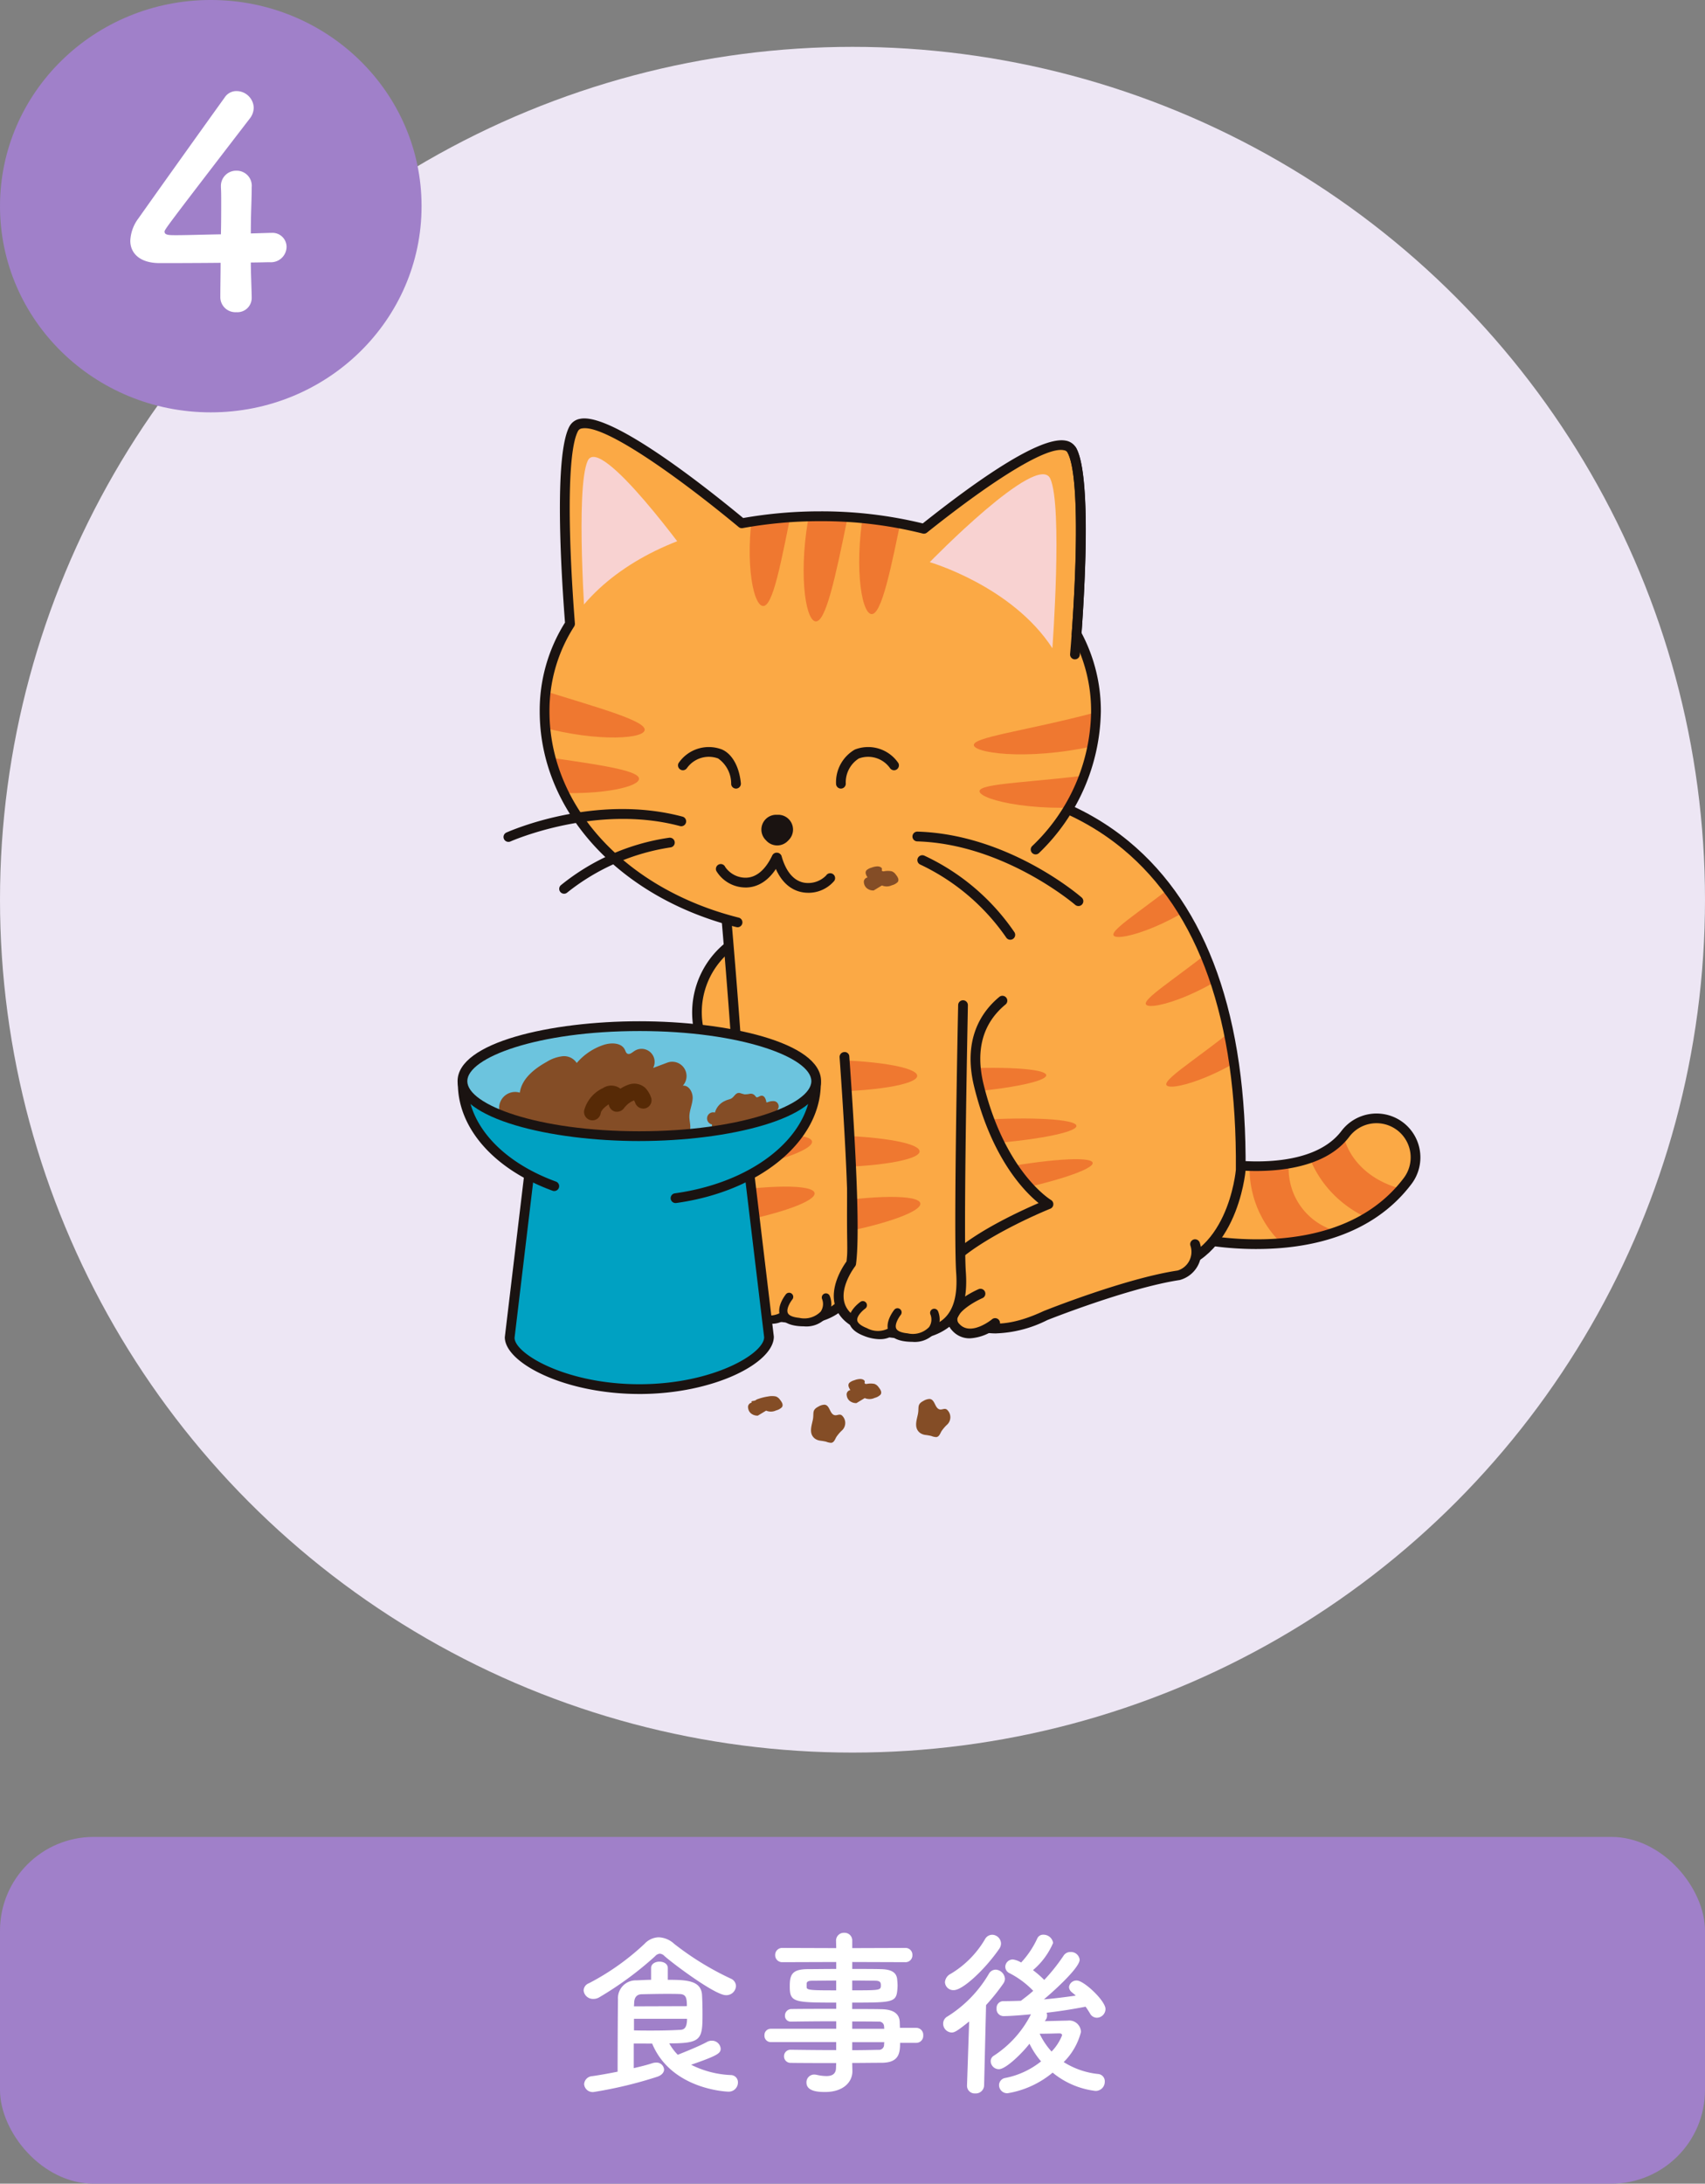 <svg xmlns="http://www.w3.org/2000/svg" xmlns:xlink="http://www.w3.org/1999/xlink" width="182" height="233" viewBox="0 0 182 233">
  <rect x="0" y="0" width="182" height="233" fill="#808080" stroke="none"/>
  <defs>
    <clipPath id="clip-path">
      <rect id="長方形_328" data-name="長方形 328" width="102.779" height="109.298" fill="none"/>
    </clipPath>
    <clipPath id="clip-path-2">
      <path id="パス_2532" data-name="パス 2532" d="M53.511,35.118c-3.4,4.5-12.074,3.549-14.848,2.863a4.168,4.168,0,1,0-2,8.093c.652.161,16.111,3.854,23.5-5.932a4.164,4.164,0,0,0-.817-5.836,2.105,2.105,0,0,0-.2-.143,4.169,4.169,0,0,0-5.64.955" transform="translate(-33.492 -33.462)" fill="none"/>
    </clipPath>
    <clipPath id="clip-path-4">
      <path id="パス_2538" data-name="パス 2538" d="M30.052,17.845,12.619,22.628,39.6,73.288s11.654-3.763,19.64-4.037S68.05,58.788,68.05,58.788C68.365,21.838,46.277,17.4,35.638,17.4a31.406,31.406,0,0,0-5.586.444" transform="translate(-12.619 -17.401)" fill="none"/>
    </clipPath>
    <clipPath id="clip-path-6">
      <path id="パス_2547" data-name="パス 2547" d="M14.777,60.889s-4.531,5.756,3.084,7.206,8.929-2.125,8.635-6.24,0-37.264,0-37.264l-13.77-2.178s2.93,31.942,2.051,38.476" transform="translate(-12.726 -22.413)" fill="none"/>
    </clipPath>
    <clipPath id="clip-path-8">
      <path id="パス_2566" data-name="パス 2566" d="M4.162,25.5c0,13.027,13.174,23.586,29.429,23.586S63.017,38.53,63.017,25.5,49.84,4.674,33.591,4.674,4.162,12.479,4.162,25.5" transform="translate(-4.162 -4.674)" fill="none"/>
    </clipPath>
    <clipPath id="clip-path-10">
      <path id="パス_2578" data-name="パス 2578" d="M27.178,36.9c2.388,9.726,7.43,12.654,7.43,12.654s-12.362,5.08-11.445,8.568,4.191,6.564,11.123,3.316c0,0,8.673-3.466,14.181-4.29a2.633,2.633,0,0,0,1.788-3.328L29.7,27.83c-2.026,1.667-3.656,4.464-2.526,9.072" transform="translate(-23.114 -27.83)" fill="none"/>
    </clipPath>
    <clipPath id="clip-path-12">
      <path id="パス_2586" data-name="パス 2586" d="M19.958,61.628s-4.531,5.756,3.087,7.209,8.927-2.129,8.635-6.242,0-37.264,0-37.264L17.907,23.154s2.93,31.942,2.051,38.474" transform="translate(-17.907 -23.154)" fill="none"/>
    </clipPath>
    <clipPath id="clip-path-14">
      <path id="パス_2603" data-name="パス 2603" d="M.233,34.922c0,3.243,8.454,5.87,18.883,5.87S38,38.164,38,34.922s-8.452-5.87-18.881-5.87S.233,31.681.233,34.922" transform="translate(-0.233 -29.052)" fill="none"/>
    </clipPath>
  </defs>
  <g id="usage_4" transform="translate(-2616 -11132.58)">
    <circle id="楕円形_22" data-name="楕円形 22" cx="91" cy="91" r="91" transform="translate(2616 11137.58)" fill="#ede6f4"/>
    <rect id="長方形_463" data-name="長方形 463" width="182" height="37" rx="10" transform="translate(2616 11328.58)" fill="#a080c9"/>
    <path id="パス_3584" data-name="パス 3584" d="M-11.438-10.089a.886.886,0,0,0-.57-.8,31.023,31.023,0,0,1-6.023-3.7,2.567,2.567,0,0,0-1.653-.7,2.141,2.141,0,0,0-1.52.7,26.431,26.431,0,0,1-5.928,4.2.859.859,0,0,0-.57.76,1,1,0,0,0,1.045.912,1.161,1.161,0,0,0,.627-.171,36.261,36.261,0,0,0,5.966-4.389.756.756,0,0,1,.494-.266.767.767,0,0,1,.494.247c.912.817,5.4,4.18,6.555,4.18A1.027,1.027,0,0,0-11.438-10.089Zm-8.949,6.137c2.052,4.94,8.037,5.13,8.113,5.13A.98.98,0,0,0-11.229.209a.767.767,0,0,0-.76-.8,10.354,10.354,0,0,1-4.237-1.1c2.907-1.007,3.154-1.235,3.154-1.729a.929.929,0,0,0-.969-.836,1.018,1.018,0,0,0-.494.133c-.874.475-2.318,1.045-3.116,1.368a5.655,5.655,0,0,1-.912-1.216c3.42,0,3.553-.4,3.553-3.135,0-.741-.019-1.558-.057-2.109-.152-1.463-1.634-1.539-3.648-1.539v-1.254c0-.456-.437-.684-.893-.684-.437,0-.893.228-.893.684v1.254c-.494,0-1.007.038-1.558.057a1.907,1.907,0,0,0-1.976,2.033c-.019,1.786-.038,5.092-.038,7.714-.874.171-1.786.342-2.7.475a.914.914,0,0,0-.874.855.913.913,0,0,0,1.026.836A44.783,44.783,0,0,0-19.874-.4c.532-.171.76-.494.76-.779a.8.8,0,0,0-.874-.741,1.291,1.291,0,0,0-.361.057c-.57.19-1.254.361-2,.532V-3.952Zm-1.938-3.971c0-.133.019-.266.019-.38.019-.57.266-.893.8-.912,1.007-.019,1.862-.038,2.66-.038.494,0,.95,0,1.406.019.7.019.76.475.76,1.292Zm5.662,1.33c0,1.083-.4,1.159-.741,1.178-1.045.057-1.976.076-3.078.076-.551,0-1.159,0-1.843-.019V-6.593ZM7.809-4.028a.742.742,0,0,0,.741-.8.742.742,0,0,0-.741-.8H6.061c0-.247-.019-.456-.019-.627C6-7.2,5.282-7.6,4.066-7.619c-.912-.019-1.976-.019-3.1-.019v-.684c4.142,0,4.674-.019,4.807-1.235a5.754,5.754,0,0,0,.038-.589c0-.19-.019-.4-.038-.608-.057-.779-.589-1.121-1.8-1.14-.741-.019-1.843-.019-3-.019v-.741l5.643.019a.732.732,0,0,0,.779-.76.732.732,0,0,0-.779-.76l-5.643.019v-.779a.816.816,0,0,0-.855-.855.831.831,0,0,0-.874.855l.019.779-5.738-.019a.743.743,0,0,0-.779.76.743.743,0,0,0,.779.76l5.738-.019v.741c-1.159,0-2.261.019-2.983.019-1.748,0-1.976.589-1.976,1.843,0,1.691.418,1.729,4.959,1.729v.665c-1.691,0-3.4,0-4.75.019a.692.692,0,0,0-.722.7.612.612,0,0,0,.627.646h.019c1.235-.019,3.04-.038,4.826-.038v.8H-7.733a.668.668,0,0,0-.665.7.673.673,0,0,0,.665.722H-.741v.855c-1.71,0-3.42-.019-4.826-.038h-.019a.683.683,0,0,0-.722.7.693.693,0,0,0,.722.7c1.52.019,3.192.019,4.845.019l-.019.494c0,.7-.456.893-1.026.893A4.578,4.578,0,0,1-2.793-.608a1.467,1.467,0,0,0-.285-.038.823.823,0,0,0-.836.855c0,.988,1.387,1.007,2,1.007C.019,1.216.988.152.988-.988v-.019L.969-1.881C2.052-1.881,3.1-1.9,4.085-1.9,5.947-1.9,6.08-2.907,6.08-4.028Zm-6.84-6.65c.988,0,1.881.019,2.432.019.532,0,.627.171.627.475,0,.551-.057.551-3.059.551Zm3.42,5.149H.969v-.779c1.064,0,2.033,0,2.812.019a.521.521,0,0,1,.589.513Zm-5.13-4.1c-2.7,0-3.154-.019-3.154-.342v-.418c.038-.171.19-.266.589-.266.589,0,1.539-.019,2.565-.019ZM4.389-4.1c0,.095-.019.19-.019.285a.535.535,0,0,1-.589.532c-.874.019-1.824.038-2.812.038V-4.1ZM21.622-6.479a.821.821,0,0,0,.152-.475.762.762,0,0,0-.057-.285c1.482-.171,2.907-.4,4.161-.646.171.228.323.475.475.722a.834.834,0,0,0,.741.456.941.941,0,0,0,.912-.931c0-.874-2.3-3.04-3.059-3.04a.8.8,0,0,0-.836.7.746.746,0,0,0,.3.551c.133.114.285.228.418.361-1.083.152-2.223.3-3.4.4.608-.494,3.819-3.306,3.819-4.237a.931.931,0,0,0-.988-.817.845.845,0,0,0-.722.38,19.987,19.987,0,0,1-2.071,2.6,10.718,10.718,0,0,0-1.2-1.045,7.83,7.83,0,0,0,2.147-2.907,1.035,1.035,0,0,0-1.045-.874.673.673,0,0,0-.646.4A9.672,9.672,0,0,1,19-12.6a2.227,2.227,0,0,0-.874-.323.8.8,0,0,0-.817.779.756.756,0,0,0,.456.684,9.518,9.518,0,0,1,2.527,1.881c-.437.4-.874.722-1.292,1.045l-.038.019c-.627.019-1.254.038-1.881.038a.718.718,0,0,0-.7.779.745.745,0,0,0,.722.817c.855,0,2.3-.133,2.945-.19A11.39,11.39,0,0,1,16.093-2.66a.68.68,0,0,0-.342.589.88.88,0,0,0,.874.855c.722,0,2.394-1.6,3.268-2.717a8.661,8.661,0,0,0,1.235,1.881,8.782,8.782,0,0,1-3.8,1.767.782.782,0,0,0-.684.76.868.868,0,0,0,.912.874,10.057,10.057,0,0,0,4.807-2.2A8.831,8.831,0,0,0,26.923,1.1.972.972,0,0,0,27.93.114a.773.773,0,0,0-.7-.817,8.525,8.525,0,0,1-3.686-1.273,6.923,6.923,0,0,0,1.843-3.211A1.253,1.253,0,0,0,23.959-6.4c-.323,0-1.577.038-2.432.057ZM16.663-14.06a1.019,1.019,0,0,0,.19-.57.962.962,0,0,0-.95-.931.887.887,0,0,0-.76.475A10.433,10.433,0,0,1,11.495-11.4a1.1,1.1,0,0,0-.627.893.894.894,0,0,0,.95.855C12.768-9.652,15.124-11.837,16.663-14.06ZM13.224.513V.551a.812.812,0,0,0,.874.817.884.884,0,0,0,.95-.855l.209-8.569a22.687,22.687,0,0,0,1.843-2.3.919.919,0,0,0,.171-.513,1.045,1.045,0,0,0-.988-.969.844.844,0,0,0-.722.437,13.252,13.252,0,0,1-4.427,4.56.861.861,0,0,0-.456.76.945.945,0,0,0,.912.95c.285,0,.57-.133,1.862-1.178ZM22.249-3.1A7.736,7.736,0,0,1,20.976-5c.855,0,1.919-.038,2.052-.038h.057c.133,0,.285.038.285.209A5.244,5.244,0,0,1,22.249-3.1Z" transform="translate(2706 11354.58)" fill="#fff"/>
    <g id="グループ_831" data-name="グループ 831" transform="translate(2615.55 11132.816)">
      <ellipse id="楕円形_7" data-name="楕円形 7" cx="22.5" cy="22" rx="22.5" ry="22" transform="translate(0.45 -0.237)" fill="#a080c9"/>
      <path id="パス_3583" data-name="パス 3583" d="M4.774-4.991c.9,0,1.643-.031,2.015-.031a1.668,1.668,0,0,0,1.8-1.612A1.5,1.5,0,0,0,7.006-8.153H6.913c-.155,0-.992.031-2.139.062,0-2.294.093-3.472.093-4.929a1.606,1.606,0,0,0-1.612-1.767,1.627,1.627,0,0,0-1.674,1.674v.124c.031.4.031.961.031,1.643,0,.93,0,2.108-.031,3.348-1.829.031-3.689.093-4.743.093-.775,0-1.271,0-1.271-.372,0-.217,0-.248,9.083-12.059a1.916,1.916,0,0,0,.434-1.178,1.841,1.841,0,0,0-1.829-1.767,1.487,1.487,0,0,0-1.271.682C-.248-19.5-5.363-12.338-7.223-9.7a4.267,4.267,0,0,0-.868,2.387c0,1.364,1.054,2.387,3.131,2.387.31,0,3.5,0,6.51-.031,0,1.271-.031,2.542-.031,3.627A1.607,1.607,0,0,0,3.224.31,1.526,1.526,0,0,0,4.867-1.271v-.062C4.836-2.728,4.774-3.968,4.774-4.991Z" transform="translate(22.45 32.764)" fill="#fff"/>
    </g>
    <g id="グループ_834" data-name="グループ 834" transform="translate(2664.844 11177.231)">
      <g id="グループ_557" data-name="グループ 557" transform="translate(0 0)">
        <g id="グループ_556" data-name="グループ 556" clip-path="url(#clip-path)">
          <path id="パス_2527" data-name="パス 2527" d="M59.151,34.164a4.171,4.171,0,0,0-5.642.955c-3.395,4.495-12.072,3.549-14.846,2.863a4.167,4.167,0,1,0-2,8.09c.654.163,16.111,3.854,23.5-5.932a4.168,4.168,0,0,0-.815-5.838c-.062-.047-.129-.094-.2-.138" transform="translate(41.257 41.219)" fill="#fba945"/>
        </g>
      </g>
      <g id="グループ_559" data-name="グループ 559" transform="translate(74.748 74.68)">
        <g id="グループ_558" data-name="グループ 558" clip-path="url(#clip-path-2)">
          <path id="パス_2528" data-name="パス 2528" d="M41.49,34.573s.984,5.461,7.968,7.153" transform="translate(-23.641 -32.093)" fill="#fba945"/>
          <path id="パス_2529" data-name="パス 2529" d="M50.613,44.957a2.1,2.1,0,0,1-.5-.058c-8.209-1.986-9.478-8.53-9.528-8.809a2.083,2.083,0,0,1,4.1-.757c.047.221.96,4.2,6.412,5.515a2.084,2.084,0,0,1-.487,4.109" transform="translate(-24.792 -33.242)" fill="#ef7830"/>
          <path id="パス_2530" data-name="パス 2530" d="M38.819,35.977a9.1,9.1,0,0,0,7.05,8.525" transform="translate(-26.931 -30.364)" fill="#fba945"/>
          <path id="パス_2531" data-name="パス 2531" d="M47.023,47.736a2.1,2.1,0,0,1-.5-.058,11.126,11.126,0,0,1-8.644-10.53,2.084,2.084,0,0,1,2.064-2.1h.02A2.082,2.082,0,0,1,42.051,37.1a6.9,6.9,0,0,0,5.459,6.532,2.084,2.084,0,0,1-.487,4.109" transform="translate(-28.083 -31.513)" fill="#ef7830"/>
        </g>
      </g>
      <g id="グループ_561" data-name="グループ 561" transform="translate(0 0)">
        <g id="グループ_560" data-name="グループ 560" clip-path="url(#clip-path)">
          <path id="パス_2533" data-name="パス 2533" d="M44.354,47.688a34.16,34.16,0,0,1-7.528-.821,4.691,4.691,0,0,1-1.3-8.568,4.625,4.625,0,0,1,3.549-.536c2.687.663,11.081,1.6,14.306-2.674a4.7,4.7,0,0,1,6.347-1.073l0,0,.212.15a4.7,4.7,0,0,1,.924,6.575c-4.287,5.678-11.2,6.945-16.513,6.945m-6.41-9.023a3.649,3.649,0,0,0-.868,7.191c.636.158,15.786,3.761,22.959-5.742A3.652,3.652,0,0,0,59.322,35l-.176-.123a3.64,3.64,0,0,0-4.932.837c-3.566,4.722-12.532,3.767-15.386,3.055a3.757,3.757,0,0,0-.884-.109" transform="translate(40.968 40.932)" fill="#1a1311"/>
          <path id="パス_2534" data-name="パス 2534" d="M30.052,17.847s38.412-7.7,38,40.942c0,0-.826,10.186-8.809,10.46s-19.64,4.04-19.64,4.04L12.619,22.629Z" transform="translate(15.544 21.435)" fill="#fba945"/>
        </g>
      </g>
      <g id="グループ_563" data-name="グループ 563" transform="translate(28.163 38.835)">
        <g id="グループ_562" data-name="グループ 562" clip-path="url(#clip-path-4)">
          <path id="パス_2535" data-name="パス 2535" d="M49.937,17.3c.609.678-1.406,6.262-6.521,10.864s-11.4,6.477-12,5.8,4.68-3.653,9.8-8.255,8.122-9.086,8.731-8.407" transform="translate(10.469 -17.609)" fill="#ef7830"/>
          <path id="パス_2536" data-name="パス 2536" d="M51.486,20.6c.609.678-1.406,6.262-6.521,10.864s-11.4,6.477-12,5.8,4.68-3.653,9.8-8.255,8.122-9.086,8.731-8.407" transform="translate(12.377 -13.547)" fill="#ef7830"/>
          <path id="パス_2537" data-name="パス 2537" d="M52.466,24.456c.609.678-1.406,6.262-6.521,10.864s-11.4,6.477-12,5.8,4.68-3.653,9.8-8.255,8.122-9.086,8.731-8.407" transform="translate(13.584 -8.795)" fill="#ef7830"/>
        </g>
      </g>
      <g id="グループ_565" data-name="グループ 565" transform="translate(0 0)">
        <g id="グループ_564" data-name="グループ 564" clip-path="url(#clip-path)">
          <path id="パス_2539" data-name="パス 2539" d="M59.334,70.046,59.3,69c7.432-.254,8.3-9.885,8.309-9.981.136-15.977-3.932-27.514-12.085-34.254-10.784-8.914-25.15-6.169-25.291-6.137l-17.4,4.776L12.558,22.4l17.435-4.781c.183-.036,15.027-2.883,26.192,6.349,8.407,6.95,12.6,18.758,12.462,35.1-.011.145-.962,10.69-9.313,10.978" transform="translate(15.469 21.158)" fill="#1a1311"/>
          <path id="パス_2540" data-name="パス 2540" d="M29.7,27.831c-2.029,1.667-3.656,4.464-2.526,9.07,2.386,9.728,7.43,12.654,7.43,12.654s-12.362,5.082-11.445,8.568,4.189,6.566,11.123,3.316c0,0,8.673-3.464,14.179-4.29a2.633,2.633,0,0,0,1.79-3.328" transform="translate(28.472 34.282)" fill="#fba945"/>
          <path id="パス_2541" data-name="パス 2541" d="M17.065,25.229a8.964,8.964,0,0,0-3.116,9.416,23.811,23.811,0,0,0,9.637,14.089s-13.56,2.339-13.9,9.016c-.187,3.6,3.624,4.312,9.13,2.134,0,0,10.737-4.223,16.245-5.048" transform="translate(11.919 31.076)" fill="#fba945"/>
          <path id="パス_2542" data-name="パス 2542" d="M13.725,61.926a4.981,4.981,0,0,1-2.946-.79,3.426,3.426,0,0,1-1.33-3.127c.3-5.856,9.706-8.492,13.127-9.257a24.627,24.627,0,0,1-8.845-13.7,9.556,9.556,0,0,1,3.292-9.943.528.528,0,0,1,.734.071.521.521,0,0,1-.074.734,8.43,8.43,0,0,0-2.942,8.889,23.507,23.507,0,0,0,9.4,13.766.521.521,0,0,1-.179.96c-.134.022-13.156,2.346-13.473,8.53a2.4,2.4,0,0,0,.895,2.227c1.357.966,4.1.75,7.523-.6.442-.174,10.858-4.254,16.359-5.077a.5.5,0,0,1,.591.437.518.518,0,0,1-.437.591c-5.383.808-16.024,4.975-16.131,5.017a15.63,15.63,0,0,1-5.566,1.272" transform="translate(11.631 30.789)" fill="#1a1311"/>
          <path id="パス_2543" data-name="パス 2543" d="M12.726,22.414s2.93,31.942,2.051,38.474c0,0-4.533,5.756,3.084,7.209s8.927-2.127,8.635-6.24,0-37.264,0-37.264" transform="translate(15.676 27.609)" fill="#fba945"/>
        </g>
      </g>
      <g id="グループ_567" data-name="グループ 567" transform="translate(28.402 50.021)">
        <g id="グループ_566" data-name="グループ 566" clip-path="url(#clip-path-6)">
          <path id="パス_2544" data-name="パス 2544" d="M12.188,31.315c5.827,0,10.55.766,10.55,1.707s-4.722,1.707-10.55,1.707" transform="translate(-13.389 -11.448)" fill="#ef7830"/>
          <path id="パス_2545" data-name="パス 2545" d="M12.153,35c5.733-.966,10.527-1,10.71-.067s-4.319,2.462-10.05,3.428" transform="translate(-13.432 -7.824)" fill="#ef7830"/>
          <path id="パス_2546" data-name="パス 2546" d="M12.276,37.469c5.733-.966,10.527-1,10.71-.067s-4.319,2.462-10.05,3.428" transform="translate(-13.28 -4.784)" fill="#ef7830"/>
        </g>
      </g>
      <g id="グループ_569" data-name="グループ 569" transform="translate(0 0)">
        <g id="グループ_568" data-name="グループ 568" clip-path="url(#clip-path)">
          <path id="パス_2548" data-name="パス 2548" d="M21.269,69.235a17.145,17.145,0,0,1-3.22-.339c-2.511-.48-4.066-1.477-4.624-2.966-.786-2.1.739-4.4,1.138-4.957.806-6.691-2.042-37.907-2.067-38.224a.519.519,0,0,1,.469-.567.5.5,0,0,1,.565.471c.121,1.308,2.926,32.075,2.051,38.592a.547.547,0,0,1-.107.254c-.018.02-1.75,2.261-1.071,4.069.422,1.123,1.714,1.9,3.843,2.3,3.174.607,5.43.346,6.693-.772,1.06-.942,1.5-2.551,1.326-4.919-.295-4.091.281-25.806.3-26.728a.494.494,0,0,1,.536-.509.521.521,0,0,1,.507.533c-.007.228-.6,22.588-.31,26.63.194,2.712-.353,4.6-1.672,5.771a6.323,6.323,0,0,1-4.359,1.357m-6.2-8.059h0Z" transform="translate(15.39 27.321)" fill="#1a1311"/>
          <path id="パス_2549" data-name="パス 2549" d="M14.774,41.656s-2.517,1.783.279,2.857,3.627-.777,3.486-1.743" transform="translate(16.917 51.311)" fill="#fba945"/>
          <path id="パス_2550" data-name="パス 2550" d="M16.83,45.524a4.777,4.777,0,0,1-1.692-.355c-.973-.373-1.511-.895-1.591-1.551-.136-1.085,1.078-1.977,1.216-2.076a.442.442,0,0,1,.513.719c-.243.172-.913.77-.853,1.25.036.295.406.591,1.033.835a2.428,2.428,0,0,0,2.384-.02,1.441,1.441,0,0,0,.507-1.248.442.442,0,0,1,.875-.125,2.309,2.309,0,0,1-.83,2.062,2.421,2.421,0,0,1-1.562.509" transform="translate(16.674 51.068)" fill="#1a1311"/>
          <path id="パス_2551" data-name="パス 2551" d="M16.2,42s-1.939,2.4,1.044,2.674,3.281-1.734,2.881-2.625" transform="translate(19.192 51.731)" fill="#fba945"/>
          <path id="パス_2552" data-name="パス 2552" d="M18.018,45.382c-.181,0-.37-.009-.571-.027-1.04-.1-1.7-.451-1.953-1.058-.426-1.009.5-2.2.6-2.332a.441.441,0,1,1,.687.553c-.185.23-.67.989-.48,1.435.118.275.551.46,1.219.522a2.451,2.451,0,0,0,2.292-.665,1.445,1.445,0,0,0,.15-1.341.441.441,0,0,1,.806-.357,2.305,2.305,0,0,1-.237,2.212,2.873,2.873,0,0,1-2.517,1.058" transform="translate(18.948 51.488)" fill="#1a1311"/>
          <path id="パス_2553" data-name="パス 2553" d="M5.761,22.572S4.147,4.347,6.084.8,24.771,11.52,24.771,11.52" transform="translate(6.32 0.288)" fill="#fba945"/>
          <path id="パス_2554" data-name="パス 2554" d="M6.363,20.344S5.251,5.2,6.586,2.255,17.74,12.981,17.74,12.981" transform="translate(7.303 2.264)" fill="#f8d2d1"/>
          <path id="パス_2555" data-name="パス 2555" d="M63.018,25.5c0,13.025-13.177,23.586-29.429,23.586S4.161,38.529,4.161,25.5,17.338,4.675,33.59,4.675,63.018,12.48,63.018,25.5" transform="translate(5.126 5.758)" fill="#fba945"/>
          <path id="パス_2556" data-name="パス 2556" d="M17.358,21.737l.109-.114a1.58,1.58,0,0,0-1.136-2.676h-.219a1.579,1.579,0,0,0-1.136,2.676l.109.114a1.58,1.58,0,0,0,2.272,0" transform="translate(17.898 23.338)" fill="#1a1311"/>
          <path id="パス_2557" data-name="パス 2557" d="M16.746,20.141a.519.519,0,0,1-.518-.469,3.283,3.283,0,0,0-1.39-2.743,2.867,2.867,0,0,0-3.332,1.027.522.522,0,0,1-.9-.524,3.9,3.9,0,0,1,4.656-1.455c1.078.482,1.828,1.823,2,3.591a.521.521,0,0,1-.466.571l-.051,0" transform="translate(12.977 19.35)" fill="#1a1311"/>
          <path id="パス_2558" data-name="パス 2558" d="M18.626,20.142a.517.517,0,0,1-.518-.482,4.023,4.023,0,0,1,2-3.68,3.891,3.891,0,0,1,4.656,1.453.522.522,0,0,1-.9.524,2.858,2.858,0,0,0-3.332-1.024,3.019,3.019,0,0,0-1.39,2.649.52.52,0,0,1-.478.558l-.04,0" transform="translate(22.294 19.349)" fill="#1a1311"/>
        </g>
      </g>
      <g id="グループ_571" data-name="グループ 571" transform="translate(9.289 10.431)">
        <g id="グループ_570" data-name="グループ 570" clip-path="url(#clip-path-8)">
          <path id="パス_2559" data-name="パス 2559" d="M23.9,4.779c-1.29,6.345-2.312,11.434-3.421,11.208s-1.884-5.678-.6-12.025" transform="translate(14.371 -5.551)" fill="#ef7830"/>
          <path id="パス_2560" data-name="パス 2560" d="M21.249,5.173c-1.29,6.345-2.348,11.335-3.457,11.11s-1.848-5.579-.56-11.927" transform="translate(11.099 -5.066)" fill="#ef7830"/>
          <path id="パス_2561" data-name="パス 2561" d="M18.614,4.468c-1.29,6.345-2.16,11.264-3.27,11.038S13.309,10,14.6,3.651" transform="translate(7.92 -5.934)" fill="#ef7830"/>
          <path id="パス_2562" data-name="パス 2562" d="M4.706,12.991C10.877,14.91,16,16.31,15.666,17.3s-6.012,1.2-12.181-.721" transform="translate(-4.996 5.571)" fill="#ef7830"/>
          <path id="パス_2563" data-name="パス 2563" d="M3.734,16.069c6.4.949,11.873,1.591,11.717,2.625S9.585,20.756,3.178,19.807" transform="translate(-5.374 9.362)" fill="#ef7830"/>
          <path id="パス_2564" data-name="パス 2564" d="M37.674,14.057c-7.59,2-13.326,2.656-12.967,3.544s6.678,1.669,14.27-.324" transform="translate(21.125 6.884)" fill="#ef7830"/>
          <path id="パス_2565" data-name="パス 2565" d="M38.772,16.921c-7.827,1.118-13.94,1.1-13.806,2.038s6.461,2.464,14.288,1.346" transform="translate(21.462 10.412)" fill="#ef7830"/>
        </g>
      </g>
      <g id="グループ_573" data-name="グループ 573" transform="translate(0 0)">
        <g id="グループ_572" data-name="グループ 572" clip-path="url(#clip-path)">
          <path id="パス_2567" data-name="パス 2567" d="M2.723,22.177a.521.521,0,0,1-.214-1C2.89,21.01,11.976,17,21.3,19.484a.521.521,0,1,1-.27,1.007c-8.952-2.395-18,1.6-18.093,1.64a.531.531,0,0,1-.214.047" transform="translate(2.712 23)" fill="#1a1311"/>
          <path id="パス_2568" data-name="パス 2568" d="M5.382,26.023a.52.52,0,0,1-.348-.906,23.742,23.742,0,0,1,11.554-5.068.528.528,0,0,1,.6.435.515.515,0,0,1-.433.594A23.244,23.244,0,0,0,5.73,25.887a.508.508,0,0,1-.348.136" transform="translate(5.987 24.687)" fill="#1a1311"/>
          <path id="パス_2569" data-name="パス 2569" d="M39.466,27.693a.523.523,0,0,1-.341-.127c-.076-.065-7.595-6.492-16.859-6.771a.521.521,0,0,1,.016-1.042H22.3c9.644.29,17.194,6.751,17.511,7.026a.52.52,0,0,1-.341.915" transform="translate(26.803 24.33)" fill="#1a1311"/>
          <path id="パス_2570" data-name="パス 2570" d="M31.908,29.9a.519.519,0,0,1-.444-.25,23.183,23.183,0,0,0-9.175-7.776.521.521,0,0,1-.246-.694.531.531,0,0,1,.7-.248,23.8,23.8,0,0,1,9.615,8.177.522.522,0,0,1-.446.79" transform="translate(27.09 25.719)" fill="#1a1311"/>
          <path id="パス_2571" data-name="パス 2571" d="M40.021,23.61S41.635,5.385,39.7,1.841,21.011,12.558,21.011,12.558" transform="translate(25.881 1.568)" fill="#fba945"/>
          <path id="パス_2572" data-name="パス 2572" d="M25.045,54.287a.5.5,0,0,1-.127-.016c-12.556-3.162-20.99-12.407-20.99-23.01a17.619,17.619,0,0,1,2.7-9.481C6.209,16.36,5.446,3.887,7.108.838a1.58,1.58,0,0,1,1.134-.8C11.561-.637,21.385,7.1,25.648,10.624a47.474,47.474,0,0,1,8.231-.714A45.736,45.736,0,0,1,44.817,11.2c5.5-4.372,12.487-9.374,15.27-8.831a1.574,1.574,0,0,1,1.114.792c1.518,2.785,1.011,13.487.565,19.729a17.724,17.724,0,0,1,2.062,8.376,21.428,21.428,0,0,1-6.613,15.114.521.521,0,0,1-.736-.736,20.132,20.132,0,0,0,6.307-14.377,16.689,16.689,0,0,0-2.006-8.012.5.5,0,0,1-.063-.288c.739-10.237.578-17.453-.431-19.307a.529.529,0,0,0-.406-.268c-1.77-.411-7.265,2.921-14.614,8.787a.52.52,0,0,1-.455.1,44.25,44.25,0,0,0-10.931-1.319,46.1,46.1,0,0,0-8.284.739.507.507,0,0,1-.426-.112C18.968,6.442,10.871.592,8.438,1.066a.528.528,0,0,0-.415.272c-1.263,2.317-1,12.125-.339,20.533a.538.538,0,0,1-.078.324A16.577,16.577,0,0,0,4.97,31.262c0,10.117,8.119,18.957,20.2,22a.521.521,0,0,1-.127,1.027" transform="translate(4.839 -0.002)" fill="#1a1311"/>
          <path id="パス_2573" data-name="パス 2573" d="M35.675,21.228s1.111-15.141-.223-18.089-12.869,8.907-12.869,8.907,8.778,2.538,13.092,9.182" transform="translate(27.818 3.286)" fill="#f8d2d1"/>
          <path id="パス_2574" data-name="パス 2574" d="M29.994,24.109l-.047,0a.52.52,0,0,1-.471-.565c.444-5.026,1.263-18.68-.263-21.479a.522.522,0,0,1,.917-.5c1.986,3.645.451,21.318.382,22.068a.52.52,0,0,1-.518.475" transform="translate(35.907 1.592)" fill="#1a1311"/>
        </g>
      </g>
      <g id="グループ_575" data-name="グループ 575" transform="translate(51.586 62.11)">
        <g id="グループ_574" data-name="グループ 574" clip-path="url(#clip-path-10)">
          <path id="パス_2575" data-name="パス 2575" d="M23.4,31.214c5.814-.375,10.565-.1,10.612.616S29.38,33.43,23.566,33.8" transform="translate(-22.763 -23.869)" fill="#ef7830"/>
          <path id="パス_2576" data-name="パス 2576" d="M24.844,33.636c5.814-.375,10.565-.1,10.612.616s-4.631,1.6-10.445,1.975" transform="translate(-20.983 -20.885)" fill="#ef7830"/>
          <path id="パス_2577" data-name="パス 2577" d="M25.586,36.517c5.673-1.1,10.456-1.435,10.684-.741s-4.187,2.147-9.86,3.25" transform="translate(-20.069 -18.489)" fill="#ef7830"/>
        </g>
      </g>
      <g id="グループ_577" data-name="グループ 577" transform="translate(0 0)">
        <g id="グループ_576" data-name="グループ 576" clip-path="url(#clip-path)">
          <path id="パス_2579" data-name="パス 2579" d="M29.316,63.63a6.727,6.727,0,0,1-2.879-.607,6.612,6.612,0,0,1-3.491-4.479c-.888-3.372,7.637-7.414,10.889-8.82-1.558-1.263-5.01-4.8-6.878-12.411-1.243-5.073.783-8.021,2.7-9.6a.523.523,0,0,1,.663.808c-2.455,2.018-3.247,4.892-2.355,8.543,2.3,9.358,7.14,12.3,7.189,12.328a.519.519,0,0,1,.254.487.512.512,0,0,1-.319.444c-4.615,1.9-11.724,5.733-11.139,7.954a5.6,5.6,0,0,0,2.924,3.8c1.9.893,4.415.609,7.477-.821.384-.156,8.818-3.511,14.324-4.334a2.084,2.084,0,0,0,1.364-2.669.522.522,0,0,1,.357-.645.528.528,0,0,1,.645.357,3.1,3.1,0,0,1-2.14,3.97c-5.459.824-14.051,4.24-14.136,4.274a13.1,13.1,0,0,1-5.45,1.419" transform="translate(28.186 33.993)" fill="#1a1311"/>
          <path id="パス_2580" data-name="パス 2580" d="M28.19,45.008s-2.616,2.156-4.176.413,2.663-3.58,2.663-3.58" transform="translate(29.154 51.539)" fill="#fba945"/>
          <path id="パス_2581" data-name="パス 2581" d="M25.817,46.9a2.462,2.462,0,0,1-1.9-.848,1.662,1.662,0,0,1-.44-1.513c.344-1.573,2.982-2.761,3.283-2.892a.521.521,0,0,1,.415.955c-.944.413-2.506,1.364-2.68,2.16a.644.644,0,0,0,.2.6c1.212,1.346,3.437-.455,3.457-.471a.521.521,0,1,1,.663.8A5.146,5.146,0,0,1,25.817,46.9" transform="translate(28.867 51.251)" fill="#1a1311"/>
          <path id="パス_2582" data-name="パス 2582" d="M17.908,23.154s2.93,31.942,2.051,38.474c0,0-4.533,5.756,3.084,7.209s8.927-2.127,8.635-6.24,0-37.264,0-37.264" transform="translate(22.059 28.52)" fill="#fba945"/>
        </g>
      </g>
      <g id="グループ_579" data-name="グループ 579" transform="translate(39.965 51.674)">
        <g id="グループ_578" data-name="グループ 578" clip-path="url(#clip-path-12)">
          <path id="パス_2583" data-name="パス 2583" d="M17.257,30.663c5.827,0,10.55.766,10.55,1.707s-4.722,1.707-10.55,1.707" transform="translate(-18.708 -13.904)" fill="#ef7830"/>
          <path id="パス_2584" data-name="パス 2584" d="M17.37,34.275c5.827,0,10.55.765,10.55,1.707S23.2,37.69,17.37,37.69" transform="translate(-18.568 -9.455)" fill="#ef7830"/>
          <path id="パス_2585" data-name="パス 2585" d="M17.334,37.962c5.733-.966,10.527-1,10.71-.067s-4.319,2.462-10.05,3.428" transform="translate(-18.613 -5.831)" fill="#ef7830"/>
        </g>
      </g>
      <g id="グループ_581" data-name="グループ 581" transform="translate(0 0)">
        <g id="グループ_580" data-name="グループ 580" clip-path="url(#clip-path)">
          <path id="パス_2587" data-name="パス 2587" d="M26.061,63.943a17.333,17.333,0,0,1-3.22-.339c-2.511-.48-4.066-1.477-4.624-2.966-.788-2.1.736-4.406,1.136-4.957.335-2.776.08-10.3-.739-21.782a.52.52,0,0,1,.482-.556.488.488,0,0,1,.556.482c.85,11.911,1.091,19.356.716,22.128a.543.543,0,0,1-.1.254c-.018.02-1.75,2.261-1.071,4.069.424,1.123,1.716,1.9,3.845,2.3,3.18.607,5.432.346,6.693-.772,1.058-.944,1.491-2.551,1.323-4.919-.292-4.089.19-27.563.212-28.563a.522.522,0,0,1,.522-.509H31.8a.521.521,0,0,1,.509.531c0,.243-.5,24.423-.219,28.467.194,2.712-.35,4.6-1.669,5.771a6.327,6.327,0,0,1-4.359,1.357m-6.209-8.059h0Z" transform="translate(22.164 34.264)" fill="#1a1311"/>
          <path id="パス_2588" data-name="パス 2588" d="M19.956,42.4s-2.517,1.783.279,2.857,3.627-.777,3.486-1.743" transform="translate(23.3 52.223)" fill="#fba945"/>
          <path id="パス_2589" data-name="パス 2589" d="M22.011,46.264a4.777,4.777,0,0,1-1.692-.355c-.973-.373-1.511-.895-1.591-1.551-.136-1.085,1.078-1.977,1.216-2.076a.436.436,0,0,1,.616.1.442.442,0,0,1-.1.614c-.243.172-.913.77-.853,1.25.036.295.406.591,1.033.835a2.428,2.428,0,0,0,2.384-.02,1.441,1.441,0,0,0,.507-1.248.442.442,0,0,1,.875-.125,2.309,2.309,0,0,1-.83,2.062,2.421,2.421,0,0,1-1.562.509" transform="translate(23.056 51.979)" fill="#1a1311"/>
          <path id="パス_2590" data-name="パス 2590" d="M21.381,42.738s-1.939,2.4,1.044,2.674,3.281-1.734,2.881-2.625" transform="translate(25.574 52.644)" fill="#fba945"/>
          <path id="パス_2591" data-name="パス 2591" d="M23.2,46.123c-.179,0-.366-.009-.567-.027-1.04-.1-1.7-.451-1.953-1.058-.426-1.009.5-2.2.6-2.332a.441.441,0,1,1,.687.553c-.185.23-.67.989-.48,1.435.118.275.551.46,1.219.522A2.422,2.422,0,0,0,25,44.549a1.441,1.441,0,0,0,.147-1.337.44.44,0,0,1,.223-.582.445.445,0,0,1,.583.221,2.3,2.3,0,0,1-.234,2.209A2.869,2.869,0,0,1,23.2,46.123" transform="translate(25.331 52.4)" fill="#1a1311"/>
          <path id="パス_2592" data-name="パス 2592" d="M15.521,24.473h-.054A3.649,3.649,0,0,1,12.4,22.705a.523.523,0,0,1,.268-.687.517.517,0,0,1,.685.27,2.641,2.641,0,0,0,2.129,1.143h.04c1.123,0,2.109-.819,2.85-2.375a.531.531,0,0,1,.7-.248.523.523,0,0,1,.245.7c-1.165,2.446-2.7,2.968-3.792,2.968" transform="translate(15.218 25.57)" fill="#1a1311"/>
          <path id="パス_2593" data-name="パス 2593" d="M18.886,25.036a3.325,3.325,0,0,1-.533-.042c-1.089-.17-2.54-.926-3.292-3.571a.521.521,0,0,1,1-.283c.475,1.674,1.323,2.649,2.448,2.828a2.674,2.674,0,0,0,2.3-.774.521.521,0,1,1,.868.576,3.6,3.6,0,0,1-2.792,1.268" transform="translate(18.528 25.572)" fill="#1a1311"/>
          <path id="パス_2594" data-name="パス 2594" d="M5.238,33.636c0,1.9,4.966,3.448,11.094,3.448s11.092-1.544,11.092-3.448L30.172,56.6c0,2.377-6.2,5.539-13.839,5.539S2.493,58.974,2.493,56.6Z" transform="translate(3.071 41.432)" fill="#00a1c2"/>
          <path id="パス_2595" data-name="パス 2595" d="M16.618,62.943c-7.954,0-14.359-3.314-14.359-6.059l2.75-23.021a.557.557,0,0,1,.547-.46.523.523,0,0,1,.491.52c0,1.223,4.024,2.926,10.572,2.926s10.574-1.7,10.574-2.926a.519.519,0,0,1,1.036-.06l2.747,22.961c0,2.805-6.4,6.12-14.357,6.12M5.861,35.5,3.3,56.944c0,1.7,5.495,4.957,13.322,4.957s13.319-3.254,13.319-5.017L27.378,35.5c-1.852,1.564-6.41,2.392-10.76,2.392s-8.9-.828-10.757-2.392" transform="translate(2.783 41.145)" fill="#1a1311"/>
          <path id="パス_2596" data-name="パス 2596" d="M10.018,42.75C4.193,40.623.247,36.514.247,31.794h37.7c0,6.024-6.425,11.052-14.98,12.235" transform="translate(0.304 39.163)" fill="#00a1c2"/>
          <path id="パス_2597" data-name="パス 2597" d="M23.256,44.839a.521.521,0,0,1-.071-1.038c8.157-1.129,14.15-5.794,14.513-11.2H1.074c.277,4.131,3.828,7.909,9.409,9.947a.522.522,0,0,1,.312.667.528.528,0,0,1-.67.312C3.888,41.25.014,36.863.014,32.08a.519.519,0,0,1,.52-.52h37.7a.519.519,0,0,1,.52.52c0,6.153-6.488,11.516-15.428,12.755-.025,0-.047,0-.071,0" transform="translate(0.017 38.875)" fill="#1a1311"/>
          <path id="パス_2598" data-name="パス 2598" d="M38,34.922c0,3.241-8.454,5.87-18.883,5.87S.233,38.162.233,34.922s8.454-5.87,18.881-5.87S38,31.681,38,34.922" transform="translate(0.287 35.786)" fill="#6cc4de"/>
        </g>
      </g>
      <g id="グループ_583" data-name="グループ 583" transform="translate(0.52 64.838)">
        <g id="グループ_582" data-name="グループ 582" clip-path="url(#clip-path-14)">
          <path id="パス_2599" data-name="パス 2599" d="M19.954,31.923A1.527,1.527,0,0,1,21.6,34.387c.656-.071,1.089.723,1.049,1.381s-.355,1.283-.348,1.944c.007.578.248,1.21-.056,1.7-.417.681-1.455.5-2.18.837a5.511,5.511,0,0,0-1.143.94A5.467,5.467,0,0,1,15,42.219c-1.381-.083-2.745-.415-4.129-.435-1.9-.025-3.9.524-5.633-.252a7.905,7.905,0,0,1-1.482-.946c-.4-.3-.821-.913-.424-1.223l.042-.917A1.711,1.711,0,1,1,4.2,35.13c.208-1.493,1.549-2.551,2.866-3.283a4.091,4.091,0,0,1,1.672-.6,1.618,1.618,0,0,1,1.538.719,6.415,6.415,0,0,1,2.861-1.928c.812-.27,1.922-.254,2.283.524.067.143.112.317.25.4.237.138.5-.1.73-.254a1.391,1.391,0,0,1,2.029,1.788Z" transform="translate(1.924 -28.033)" fill="#844d26"/>
          <path id="パス_2600" data-name="パス 2600" d="M18.806,33.129a.883.883,0,0,1,.4.013.569.569,0,0,1,.221.915c.25-.027.417.277.4.529s-.136.491-.134.743c0,.221.094.462-.02.649-.161.261-.558.192-.835.321a2.084,2.084,0,0,0-.437.359,2.1,2.1,0,0,1-1.5.391c-.527-.031-1.049-.158-1.578-.165a5.388,5.388,0,0,1-2.154-.1,3,3,0,0,1-.565-.362c-.154-.116-.315-.35-.163-.469l.016-.35a.654.654,0,1,1,.315-1.268,1.907,1.907,0,0,1,1.1-1.254c.192-.107.415-.134.614-.228.362-.174.482-.7.96-.6a4.8,4.8,0,0,0,.487.138,2.627,2.627,0,0,0,.571-.058.58.58,0,0,1,.466.121c.259.241.167.357.549.154.5-.263.694.277.748.654.158-.033.312-.1.475-.132l.06-.011" transform="translate(14.18 -25.114)" fill="#844d26"/>
          <path id="パス_2601" data-name="パス 2601" d="M31.714,35.834a.912.912,0,0,1-.761-.4,1.656,1.656,0,0,1-.279-.837c-.029-.335.065-.754.391-.835a1.269,1.269,0,0,1-.1-1.165,1.241,1.241,0,0,1,.516-.393,1.336,1.336,0,0,1,.645-.2.469.469,0,0,1,.473.4c0,.127-.054.29.054.362a.246.246,0,0,0,.17.018,1.417,1.417,0,0,1,.812,0,1.1,1.1,0,0,1,.444.524,1.337,1.337,0,0,1,.194,1.2,1.313,1.313,0,0,1-.612.493c-.341.174-.808.319-1.065.036Z" transform="translate(37.258 -25.414)" fill="#844d26"/>
          <path id="パス_2602" data-name="パス 2602" d="M7.8,35.037c.016-.08.036-.154.058-.232-.031.116-.018.029.02-.04s.071-.112.1-.17c-.08.143.036-.04.062-.069a3.233,3.233,0,0,1,.3-.283c.2-.176-.132.089.083-.067q.084-.064.167-.121c.121-.083.239-.158.364-.232q.084-.04-.007-.007l.085-.029c.1-.025.112-.027.049-.011a.266.266,0,0,1-.248-.04c-.078-.042-.1-.116-.158-.176-.069-.083,0,.04.016.087-.056-.185-.009-.027-.009.047s0,.143-.007.214a.9.9,0,0,0,.656.861.948.948,0,0,0,1.009-.411c-.058.076-.011.013.02-.025.049-.056.1-.109.147-.163.08-.083.165-.161.254-.237.067-.058-.065.036.06-.047.049-.033.1-.065.145-.1s.1-.06.15-.089c.018-.009.212-.1.132-.071s.087-.027.1-.029.185-.049.1-.025-.118-.071-.016.011c-.016-.011-.141-.049-.129-.08l.1.1c-.058-.06-.051-.076-.011,0,.027.056.056.114.087.17.067.121-.074-.187.011.031a.917.917,0,0,0,1.1.625.9.9,0,0,0,.623-1.1,2.742,2.742,0,0,0-.649-1.094,1.763,1.763,0,0,0-1.6-.388,3.927,3.927,0,0,0-2.167,1.6q.834.224,1.665.451a1.921,1.921,0,0,0-.442-1.491,1.612,1.612,0,0,0-1.966-.136,3.665,3.665,0,0,0-1.975,2.281.894.894,0,1,0,1.723.475" transform="translate(6.94 -25.656)" fill="#572a06"/>
        </g>
      </g>
      <g id="グループ_585" data-name="グループ 585" transform="translate(0 0)">
        <g id="グループ_584" data-name="グループ 584" clip-path="url(#clip-path)">
          <path id="パス_2604" data-name="パス 2604" d="M19.655,48.493a1.086,1.086,0,0,1-.761-.266.9.9,0,0,1-.279-.562.471.471,0,0,1,.391-.56c-.163-.252-.319-.553-.1-.783a1.323,1.323,0,0,1,.516-.263,1.841,1.841,0,0,1,.645-.136c.228,0,.466.114.473.268,0,.085-.054.194.054.243a.36.36,0,0,0,.17.011,2.116,2.116,0,0,1,.812,0,.926.926,0,0,1,.444.353c.2.25.391.553.194.806a1.363,1.363,0,0,1-.612.333,1.3,1.3,0,0,1-1.065.022Z" transform="translate(22.924 56.566)" fill="#844d26"/>
          <path id="パス_2605" data-name="パス 2605" d="M20.478,23.985a1.086,1.086,0,0,1-.761-.266.9.9,0,0,1-.279-.562.472.472,0,0,1,.391-.56c-.163-.252-.319-.553-.1-.783a1.323,1.323,0,0,1,.516-.263,1.892,1.892,0,0,1,.645-.136c.228,0,.466.114.473.268,0,.085-.054.194.054.243a.36.36,0,0,0,.17.011,2.116,2.116,0,0,1,.812,0,.926.926,0,0,1,.444.353c.2.25.391.553.194.806a1.363,1.363,0,0,1-.612.333,1.3,1.3,0,0,1-1.065.022Z" transform="translate(23.937 26.377)" fill="#844d26"/>
          <path id="パス_2606" data-name="パス 2606" d="M14.937,48.828a1.086,1.086,0,0,1-.761-.266A.9.9,0,0,1,13.9,48a.472.472,0,0,1,.391-.56c-.163-.252.292-.1.511-.33a5.773,5.773,0,0,1,1.248-.33,2.116,2.116,0,0,1,.812,0,.926.926,0,0,1,.444.353c.2.25.391.553.194.806a1.363,1.363,0,0,1-.612.333,1.3,1.3,0,0,1-1.065.022Z" transform="translate(17.112 57.57)" fill="#844d26"/>
          <path id="パス_2607" data-name="パス 2607" d="M22.947,50.718a1.271,1.271,0,0,1-.6-.221c-.687-.533-.348-1.37-.219-2.042s-.136-1,.585-1.373a1.347,1.347,0,0,1,.643-.205c.567.018.556.906,1.02,1.094.3.123.553-.154.83.033a1.084,1.084,0,0,1-.011,1.652,4.1,4.1,0,0,0-.56.663c-.132.223-.241.6-.556.625a1.567,1.567,0,0,1-.527-.118,5.516,5.516,0,0,0-.609-.107" transform="translate(27.018 57.742)" fill="#844d26"/>
          <path id="パス_2608" data-name="パス 2608" d="M17.919,50.992a1.271,1.271,0,0,1-.6-.221c-.687-.533-.348-1.37-.216-2.042s-.138-1,.583-1.373a1.347,1.347,0,0,1,.643-.205c.567.018.556.906,1.02,1.094.3.123.553-.154.83.033a1.084,1.084,0,0,1-.011,1.652,4.1,4.1,0,0,0-.56.663c-.132.223-.241.6-.556.625a1.567,1.567,0,0,1-.527-.118,5.516,5.516,0,0,0-.609-.107" transform="translate(20.825 58.08)" fill="#844d26"/>
          <path id="パス_2609" data-name="パス 2609" d="M19.4,41.6C9.865,41.6,0,39.208,0,35.209c0-4.149,10-6.39,19.4-6.39s19.4,2.241,19.4,6.39c0,4-9.867,6.39-19.4,6.39m0-11.737c-10.82,0-18.361,2.819-18.361,5.347S8.581,40.556,19.4,40.556s18.363-2.819,18.363-5.347S30.223,29.861,19.4,29.861" transform="translate(0 35.499)" fill="#1a1311"/>
        </g>
      </g>
    </g>
  </g>
</svg>
